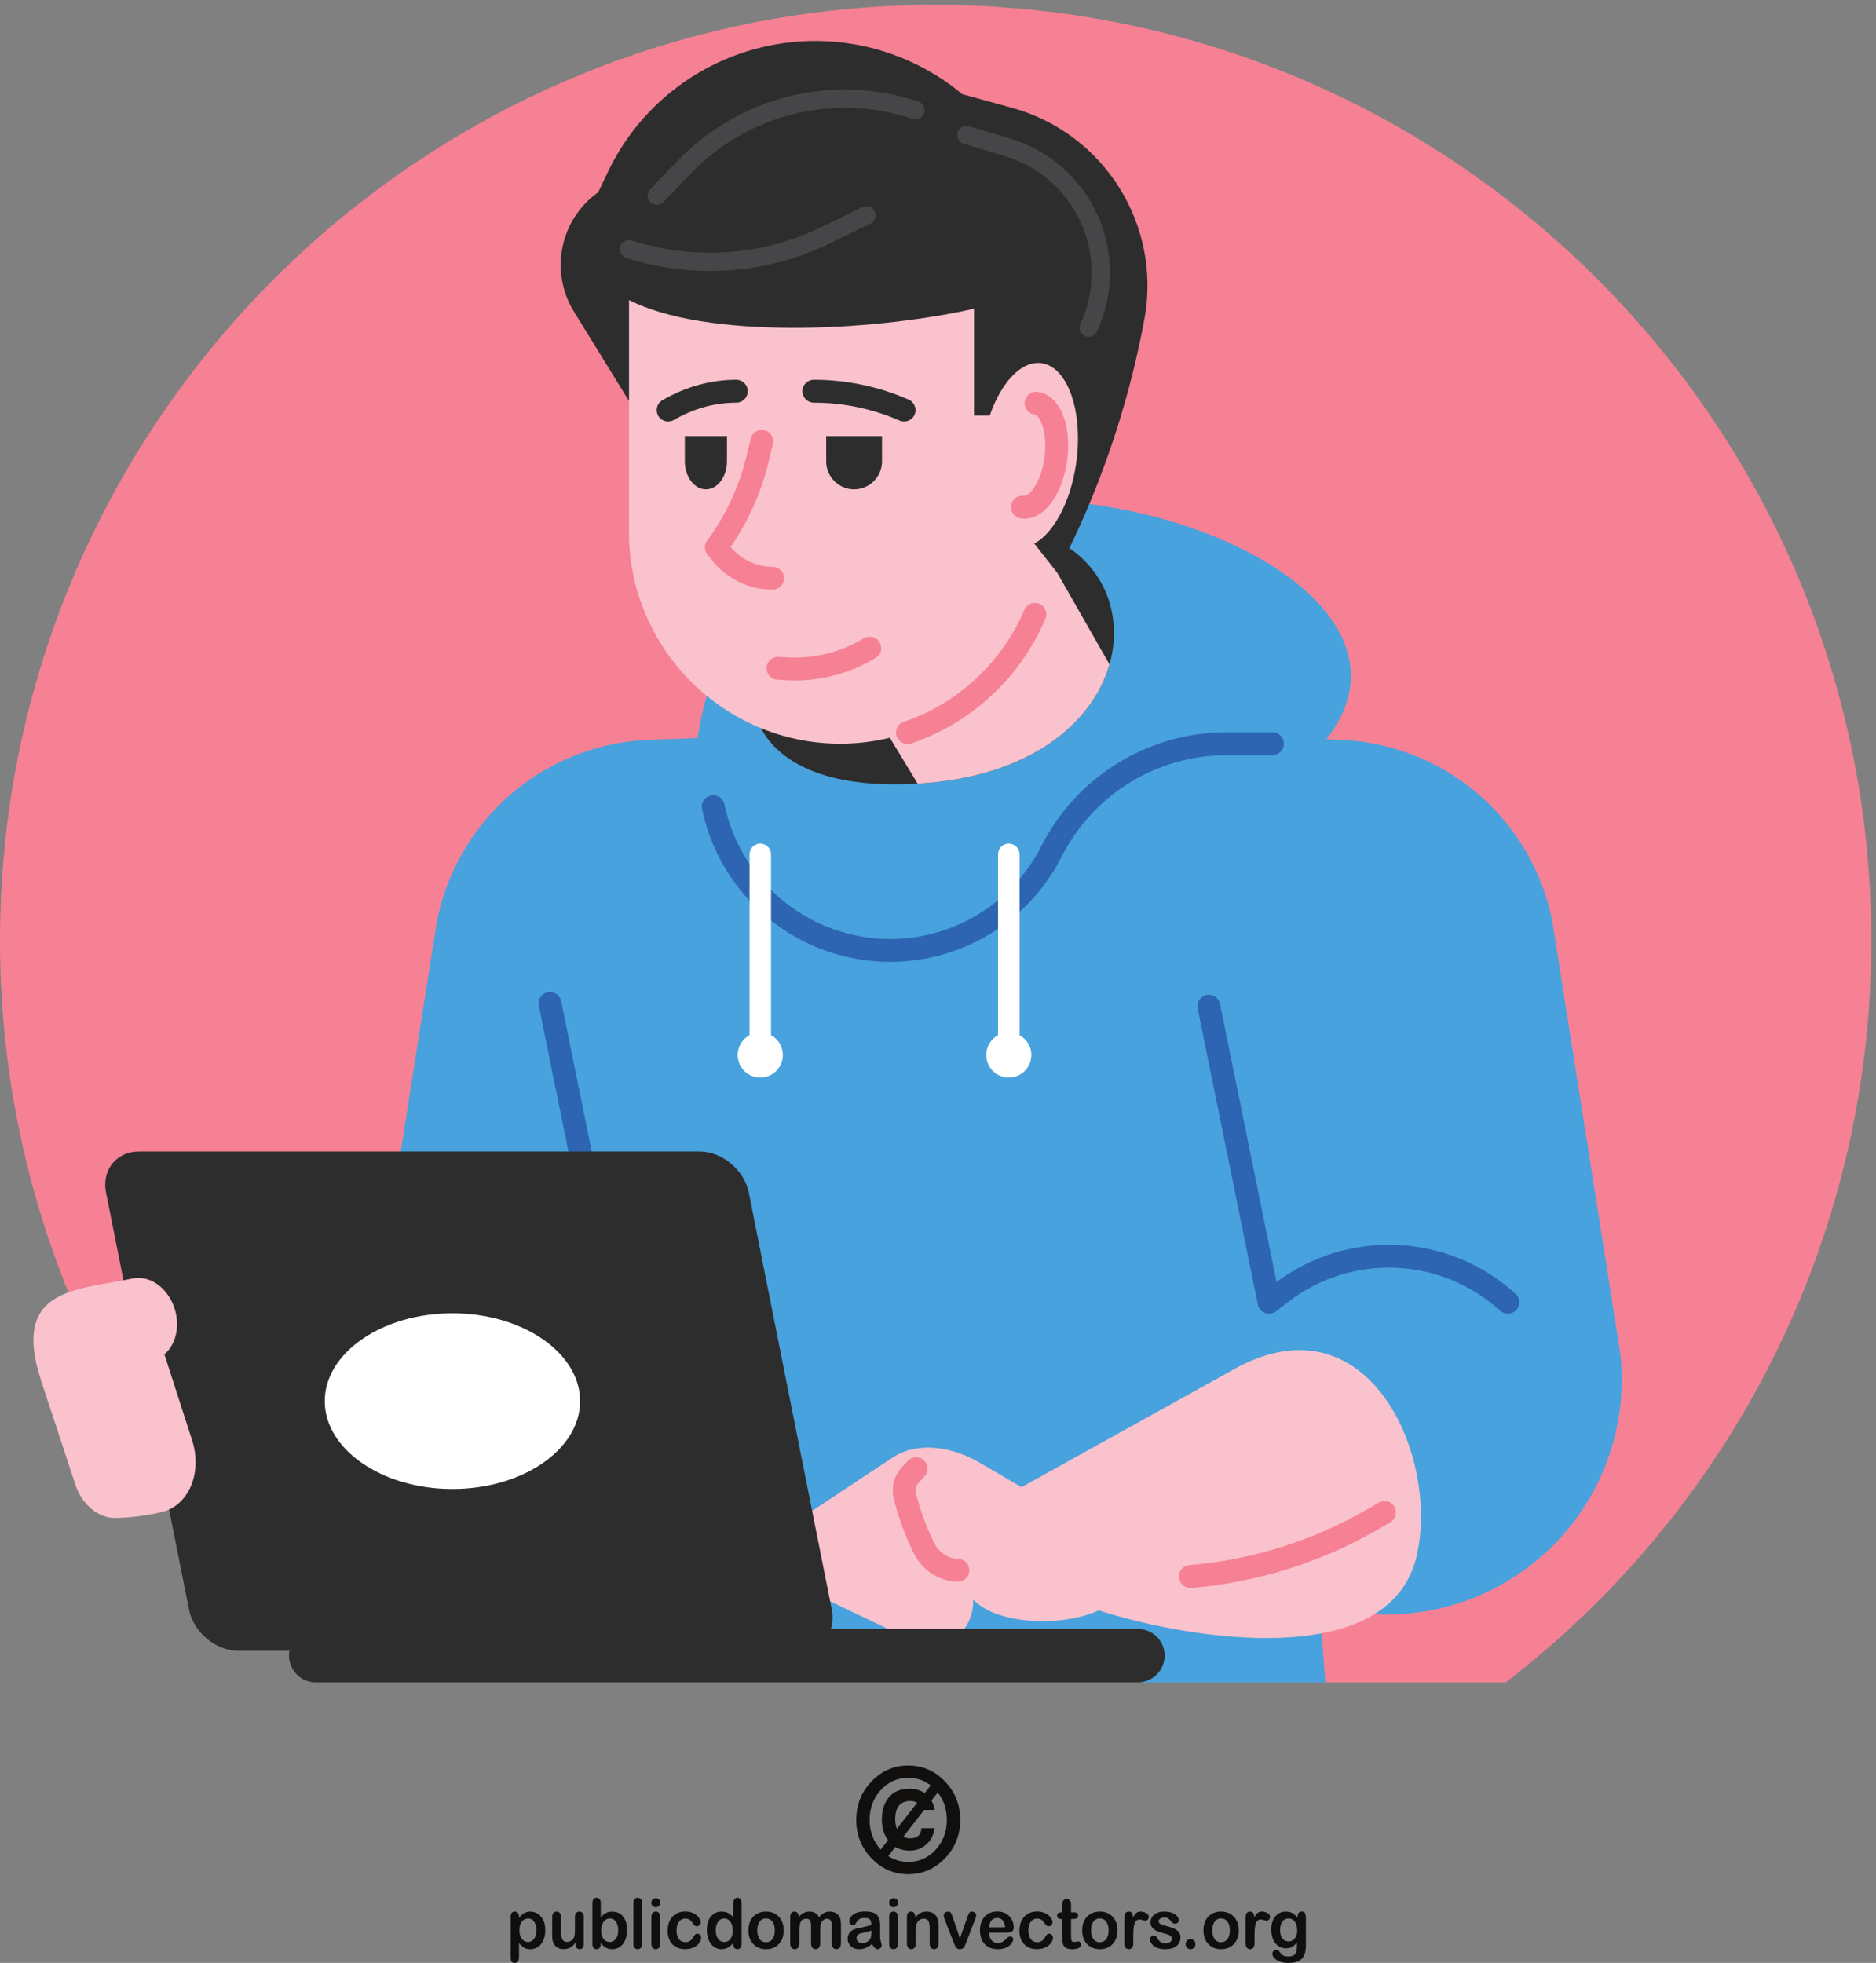 <?xml version="1.0" encoding="UTF-8" standalone="no"?>
<!-- Created with Inkscape (http://www.inkscape.org/) -->

<svg
   version="1.1"
   id="svg1"
   width="765"
   height="800.453"
   viewBox="0 0 765 800.453"
   sodipodi:docname="programmer-at-laptop.svg"
   inkscape:version="1.4 (e7c3feb100, 2024-10-09)"
   xmlns:inkscape="http://www.inkscape.org/namespaces/inkscape"
   xmlns:sodipodi="http://sodipodi.sourceforge.net/DTD/sodipodi-0.dtd"
   xmlns="http://www.w3.org/2000/svg"
   xmlns:svg="http://www.w3.org/2000/svg">
  <rect x="0" y="0" width="765" height="800.453" fill="#808080" stroke="none"/>
  <defs
     id="defs1" />
  <sodipodi:namedview
     id="namedview1"
     pagecolor="#505050"
     bordercolor="#ffffff"
     borderopacity="1"
     inkscape:showpageshadow="0"
     inkscape:pageopacity="0"
     inkscape:pagecheckerboard="1"
     inkscape:deskcolor="#d1d1d1"
     inkscape:zoom="1.0181731"
     inkscape:cx="382.05685"
     inkscape:cy="400.22665"
     inkscape:window-width="1920"
     inkscape:window-height="1002"
     inkscape:window-x="0"
     inkscape:window-y="0"
     inkscape:window-maximized="1"
     inkscape:current-layer="g1">
    <inkscape:page
       x="0"
       y="0"
       inkscape:label="1"
       id="page1"
       width="765"
       height="800.453"
       margin="0"
       bleed="0" />
  </sodipodi:namedview>
  <g
     id="g1"
     inkscape:groupmode="layer"
     inkscape:label="1">
    <g
       id="group-R5">
      <path
         id="path2"
         d="m 1644.62,100.27 c 0,7.519 -1.07,14 -3.3,19.3 -2.16,5.379 -5.2,9.532 -9.1,12.461 -3.89,2.848 -8.18,4.309 -12.92,4.309 -7.49,0 -13.83,-3.16 -18.99,-9.301 -5.15,-6.199 -7.73,-15.25 -7.73,-27.25 0,-11.32 2.58,-20.109 7.65,-26.309 5.16,-6.309 11.52,-9.469 19.07,-9.469 4.51,0 8.73,1.359 12.59,4.149 3.8,2.73 6.9,6.828 9.24,12.262 2.35,5.527 3.49,12.098 3.49,19.848 z m -53.31,41.371 v -3.422 c 5.11,6.551 10.4,11.453 15.91,14.492 5.53,3.098 11.81,4.668 18.8,4.668 8.35,0 16.06,-2.27 23.1,-6.777 7.03,-4.512 12.58,-11.071 16.7,-19.77 4.08,-8.684 6.08,-18.91 6.08,-30.781 0,-8.711 -1.13,-16.84 -3.5,-24.039 -2.35,-7.332 -5.6,-13.512 -9.7,-18.453 -4.12,-4.949 -9.03,-8.789 -14.6,-11.43 -5.64,-2.707 -11.69,-4.019 -18.08,-4.019 -7.82,0 -14.35,1.621 -19.62,4.879 -5.33,3.262 -10.33,8.012 -15.09,14.332 V 18.719 C 1591.31,6.219 1586.95,0 1578.25,0 c -5.11,0 -8.52,1.59 -10.13,4.801 -1.68,3.238 -2.5,7.949 -2.5,14.098 V 141.461 c 0,5.398 1.08,9.449 3.37,12.109 2.29,2.641 5.37,4.012 9.26,4.012 3.86,0 7,-1.371 9.42,-4.141 2.41,-2.75 3.64,-6.703 3.64,-11.8"
         style="fill:#100f0d;fill-opacity:1;fill-rule:nonzero;stroke:none"
         transform="matrix(0.133,0,0,-0.133,0,800.453)" />
      <path
         id="path3"
         d="M 1764.45,58.172 V 61.75 c -3.27,-4.289 -6.69,-7.871 -10.28,-10.77 -3.59,-2.961 -7.51,-5.109 -11.74,-6.512 -4.3,-1.41 -9.13,-2.129 -14.58,-2.129 -6.54,0 -12.44,1.43 -17.67,4.238 -5.22,2.844 -9.27,6.774 -12.08,11.754 -3.45,6.039 -5.1,14.707 -5.1,25.969 V 140.57 c 0,5.641 1.23,9.918 3.69,12.711 2.47,2.809 5.7,4.219 9.74,4.219 4.14,0 7.44,-1.41 9.98,-4.289 2.53,-2.852 3.77,-7.082 3.77,-12.641 V 95.09 c 0,-6.531 0.52,-12.078 1.56,-16.508 1.11,-4.504 3.02,-7.992 5.8,-10.562 2.7,-2.488 6.45,-3.758 11.17,-3.758 4.63,0 8.93,1.438 12.96,4.27 4.08,2.808 7.05,6.508 8.89,11.09 1.52,4.019 2.28,12.82 2.28,26.41 v 34.539 c 0,5.559 1.26,9.789 3.81,12.641 2.5,2.879 5.75,4.289 9.83,4.289 4.06,0 7.3,-1.41 9.77,-4.219 2.42,-2.793 3.63,-7.07 3.63,-12.711 V 58.332 c 0,-5.402 -1.13,-9.473 -3.49,-12.152 -2.33,-2.731 -5.37,-4.051 -9.1,-4.051 -3.71,0 -6.77,1.441 -9.21,4.172 -2.42,2.848 -3.63,6.738 -3.63,11.871"
         style="fill:#100f0d;fill-opacity:1;fill-rule:nonzero;stroke:none"
         transform="matrix(0.133,0,0,-0.133,0,800.453)" />
      <path
         id="path4"
         d="m 1843.35,99.141 c 0,-11.289 2.46,-19.93 7.38,-26.02 4.97,-6.039 11.47,-9.109 19.52,-9.109 6.85,0 12.71,3.117 17.69,9.309 4.98,6.219 7.46,15.059 7.46,26.648 0,7.57 -1.04,13.98 -3.11,19.371 -2.08,5.441 -5.02,9.621 -8.76,12.539 -3.85,2.941 -8.21,4.461 -13.28,4.461 -5.23,0 -9.77,-1.52 -13.85,-4.461 -4.08,-2.918 -7.24,-7.207 -9.58,-12.809 -2.33,-5.531 -3.47,-12.148 -3.47,-19.929 z m -1.29,84.39 v -43.39 c 5.05,5.589 10.3,9.789 15.6,12.808 5.32,2.93 11.92,4.43 19.74,4.43 9.05,0 16.96,-2.27 23.77,-6.688 6.79,-4.562 12.11,-10.992 15.84,-19.492 3.79,-8.469 5.64,-18.551 5.64,-30.187 0,-8.621 -1.03,-16.492 -3.1,-23.711 -2.11,-7.141 -5.12,-13.332 -9.12,-18.672 -4.02,-5.231 -8.86,-9.258 -14.51,-12.238 -5.71,-2.82 -11.97,-4.281 -18.81,-4.281 -4.14,0 -8.12,0.531 -11.82,1.539 -3.68,1.062 -6.85,2.422 -9.37,4.16 -2.63,1.613 -4.84,3.422 -6.68,5.18 -1.81,1.844 -4.2,4.512 -7.18,8.121 V 58.332 c 0,-5.363 -1.26,-9.391 -3.72,-12.152 -2.43,-2.731 -5.6,-4.07 -9.35,-4.07 -3.87,0 -6.92,1.34 -9.25,4.07 -2.26,2.82 -3.41,6.809 -3.41,12.152 v 123.969 c 0,5.711 1.11,10.07 3.36,13 2.21,2.961 5.29,4.429 9.3,4.429 4.17,0 7.4,-1.398 9.63,-4.23 2.29,-2.781 3.44,-6.762 3.44,-11.969"
         style="fill:#100f0d;fill-opacity:1;fill-rule:nonzero;stroke:none"
         transform="matrix(0.133,0,0,-0.133,0,800.453)" />
      <path
         id="path5"
         d="M 1941.85,59.391 V 182.469 c 0,5.722 1.21,9.98 3.6,12.91 2.47,2.883 5.72,4.351 9.84,4.351 4.12,0 7.42,-1.421 9.96,-4.308 2.49,-2.863 3.8,-7.211 3.8,-12.953 V 59.391 c 0,-5.762 -1.31,-10.101 -3.86,-13 -2.54,-2.82 -5.85,-4.281 -9.9,-4.281 -3.99,0 -7.18,1.5 -9.69,4.469 -2.5,2.992 -3.75,7.242 -3.75,12.812"
         style="fill:#100f0d;fill-opacity:1;fill-rule:nonzero;stroke:none"
         transform="matrix(0.133,0,0,-0.133,0,800.453)" />
      <path
         id="path6"
         d="M 2024.32,141.379 V 59.391 c 0,-5.73 -1.33,-10.02 -3.85,-12.93 -2.62,-2.852 -5.92,-4.351 -9.87,-4.351 -4,0 -7.25,1.5 -9.73,4.441 -2.46,3.019 -3.75,7.269 -3.75,12.84 V 140.57 c 0,5.559 1.29,9.789 3.75,12.641 2.48,2.879 5.73,4.289 9.73,4.289 3.95,0 7.25,-1.41 9.87,-4.289 2.52,-2.852 3.85,-6.77 3.85,-11.832 z m -13.45,29.34 c -3.79,0 -7,1.222 -9.75,3.711 -2.62,2.41 -4,5.859 -4,10.32 0,3.988 1.38,7.27 4.15,9.922 2.75,2.609 5.95,3.828 9.6,3.828 3.51,0 6.65,-1.141 9.37,-3.488 2.71,-2.352 4.08,-5.821 4.08,-10.262 0,-4.422 -1.34,-7.82 -4,-10.25 -2.66,-2.461 -5.77,-3.781 -9.45,-3.781"
         style="fill:#100f0d;fill-opacity:1;fill-rule:nonzero;stroke:none"
         transform="matrix(0.133,0,0,-0.133,0,800.453)" />
      <path
         id="path7"
         d="m 2149.84,77.262 c 0,-3.523 -0.99,-7.32 -3.01,-11.34 -2.05,-4.012 -5.14,-7.82 -9.3,-11.473 -4.13,-3.629 -9.36,-6.559 -15.67,-8.75 -6.31,-2.277 -13.43,-3.359 -21.31,-3.359 -16.82,0 -29.93,5.121 -39.37,15.332 -9.41,10.219 -14.14,23.887 -14.14,41.098 0,11.64 2.15,21.96 6.45,30.878 4.31,8.891 10.61,15.864 18.74,20.711 8.15,4.93 17.95,7.371 29.27,7.371 7.06,0 13.53,-1.109 19.42,-3.23 5.87,-2.16 10.85,-4.949 14.93,-8.309 4.08,-3.402 7.2,-7.043 9.37,-10.863 2.18,-3.828 3.23,-7.437 3.23,-10.769 0,-3.348 -1.24,-6.227 -3.63,-8.598 -2.45,-2.379 -5.35,-3.551 -8.81,-3.551 -2.28,0 -4.13,0.66 -5.66,1.871 -1.45,1.168 -3.15,3.078 -5.03,5.84 -3.3,5.238 -6.79,9.231 -10.4,11.91 -3.63,2.61 -8.23,3.961 -13.76,3.961 -8.09,0 -14.56,-3.332 -19.47,-9.871 -4.92,-6.59 -7.35,-15.539 -7.35,-26.91 0,-5.301 0.63,-10.27 1.91,-14.711 1.25,-4.488 3.07,-8.289 5.44,-11.461 2.41,-3.16 5.27,-5.527 8.67,-7.16 3.39,-1.66 7.12,-2.449 11.14,-2.449 5.48,0 10.13,1.289 14.02,3.93 3.89,2.66 7.33,6.68 10.31,12.031 1.67,3.27 3.45,5.738 5.39,7.57 1.94,1.801 4.31,2.66 7.09,2.66 3.31,0 6.07,-1.281 8.28,-3.91 2.15,-2.699 3.25,-5.469 3.25,-8.449"
         style="fill:#100f0d;fill-opacity:1;fill-rule:nonzero;stroke:none"
         transform="matrix(0.133,0,0,-0.133,0,800.453)" />
      <path
         id="path8"
         d="m 2194.65,99.969 c 0,-7.688 1.14,-14.199 3.42,-19.641 2.31,-5.418 5.4,-9.438 9.39,-12.168 4.01,-2.789 8.37,-4.149 13.04,-4.149 4.79,0 9.15,1.316 13.1,3.879 3.97,2.621 7.09,6.629 9.48,11.988 2.36,5.363 3.53,12.082 3.53,20.09 0,7.613 -1.17,14.07 -3.53,19.531 -2.39,5.449 -5.56,9.602 -9.56,12.531 -4.03,2.848 -8.41,4.309 -13.19,4.309 -4.96,0 -9.41,-1.52 -13.34,-4.461 -3.89,-2.918 -6.97,-7.199 -9.12,-12.707 -2.14,-5.531 -3.22,-11.863 -3.22,-19.203 z m 53.46,-41.637 v 2.777 c -3.66,-4.371 -7.26,-7.91 -10.86,-10.609 -3.49,-2.769 -7.37,-4.84 -11.52,-6.269 -4.13,-1.391 -8.67,-2.121 -13.57,-2.121 -6.5,0 -12.57,1.461 -18.09,4.281 -5.53,2.981 -10.32,7.031 -14.38,12.359 -4.04,5.34 -7.12,11.609 -9.23,18.852 -2.12,7.18 -3.14,14.98 -3.14,23.41 0,17.687 4.16,31.59 12.47,41.5 8.32,9.91 19.22,14.867 32.75,14.867 7.84,0 14.46,-1.43 19.83,-4.289 5.36,-2.77 10.63,-7.078 15.74,-12.949 v 41.91 c 0,5.84 1.09,10.238 3.34,13.211 2.21,2.988 5.35,4.468 9.49,4.468 4.11,0 7.28,-1.378 9.53,-4.078 2.21,-2.73 3.36,-6.781 3.36,-12.121 V 58.332 c 0,-5.402 -1.21,-9.473 -3.62,-12.152 -2.4,-2.731 -5.45,-4.07 -9.27,-4.07 -3.68,0 -6.79,1.402 -9.23,4.191 -2.4,2.801 -3.6,6.781 -3.6,12.031"
         style="fill:#100f0d;fill-opacity:1;fill-rule:nonzero;stroke:none"
         transform="matrix(0.133,0,0,-0.133,0,800.453)" />
      <path
         id="path9"
         d="m 2375.63,99.75 c 0,11.531 -2.48,20.57 -7.33,27.02 -4.89,6.41 -11.46,9.66 -19.68,9.66 -5.35,0 -10,-1.45 -14.06,-4.321 -4.04,-2.918 -7.16,-7.16 -9.35,-12.769 -2.18,-5.559 -3.3,-12.07 -3.3,-19.59 0,-7.43 1.12,-13.891 3.24,-19.422 2.14,-5.539 5.25,-9.789 9.29,-12.738 4,-2.941 8.77,-4.379 14.18,-4.379 8.22,0 14.79,3.211 19.68,9.68 4.85,6.461 7.33,15.449 7.33,26.859 z m 27.29,0 c 0,-8.41 -1.28,-16.211 -3.79,-23.398 -2.52,-7.082 -6.17,-13.23 -10.93,-18.383 -4.82,-5.141 -10.52,-8.969 -17.16,-11.789 -6.63,-2.731 -14.16,-4.07 -22.42,-4.07 -8.22,0 -15.64,1.34 -22.19,4.152 -6.59,2.77 -12.31,6.727 -17.13,11.91 -4.79,5.168 -8.43,11.23 -10.95,18.258 -2.49,7.082 -3.72,14.809 -3.72,23.371 0,8.59 1.27,16.449 3.77,23.558 2.52,7.18 6.12,13.231 10.85,18.332 4.72,5.047 10.42,8.95 17.18,11.68 6.72,2.75 14.08,4.129 22.19,4.129 8.25,0 15.72,-1.379 22.42,-4.168 6.69,-2.762 12.44,-6.762 17.21,-11.871 4.82,-5.121 8.44,-11.262 10.88,-18.332 2.55,-7.047 3.79,-14.859 3.79,-23.379"
         style="fill:#100f0d;fill-opacity:1;fill-rule:nonzero;stroke:none"
         transform="matrix(0.133,0,0,-0.133,0,800.453)" />
      <path
         id="path10"
         d="m 2517.77,123.199 c -2.04,-4.801 -3,-13.269 -3,-25.457 V 60.02 c 0,-5.941 -1.27,-10.449 -3.9,-13.441 -2.57,-2.969 -6.04,-4.469 -10.28,-4.469 -4.08,0 -7.41,1.5 -9.95,4.469 -2.56,2.992 -3.81,7.5 -3.81,13.441 v 45.27 c 0,7.121 -0.27,12.652 -0.74,16.66 -0.47,3.903 -1.72,7.16 -3.79,9.699 -2.01,2.551 -5.29,3.813 -9.72,3.813 -8.89,0 -14.74,-3.191 -17.59,-9.609 -2.85,-6.352 -4.19,-15.512 -4.19,-27.454 V 60.02 c 0,-5.93 -1.31,-10.391 -3.84,-13.34 -2.58,-3.07 -5.95,-4.57 -10.08,-4.57 -4.16,0 -7.56,1.5 -10.17,4.57 -2.64,2.949 -3.89,7.41 -3.89,13.332 v 81.207 c 0,5.351 1.13,9.422 3.46,12.179 2.39,2.75 5.49,4.184 9.37,4.184 3.72,0 6.83,-1.293 9.3,-3.902 2.48,-2.578 3.73,-6.16 3.73,-10.75 v -2.688 c 4.7,5.887 9.76,10.238 15.12,12.969 5.37,2.781 11.41,4.168 17.94,4.168 6.82,0 12.67,-1.43 17.59,-4.289 4.94,-2.809 8.97,-7.121 12.13,-12.848 4.6,5.77 9.51,10.117 14.78,12.93 5.25,2.82 11.05,4.207 17.4,4.207 7.49,0 13.88,-1.5 19.22,-4.59 5.4,-3.047 9.41,-7.41 12.08,-13.09 2.34,-5.14 3.47,-13.199 3.47,-24.25 V 60.02 c 0,-5.941 -1.29,-10.449 -3.83,-13.441 -2.65,-2.969 -6.04,-4.469 -10.29,-4.469 -4.13,0 -7.49,1.5 -10.1,4.57 -2.66,2.949 -3.97,7.41 -3.97,13.34 v 47.77 c 0,6.102 -0.24,10.973 -0.73,14.652 -0.51,3.707 -1.85,6.75 -4.07,9.258 -2.17,2.5 -5.51,3.762 -9.92,3.762 -3.59,0 -7.01,-1.121 -10.18,-3.289 -3.27,-2.25 -5.72,-5.223 -7.55,-8.973 v 0"
         style="fill:#100f0d;fill-opacity:1;fill-rule:nonzero;stroke:none"
         transform="matrix(0.133,0,0,-0.133,0,800.453)" />
      <path
         id="path11"
         d="m 2671.79,99.211 c -4.01,-1.562 -9.8,-3.121 -17.41,-4.851 -7.61,-1.699 -12.87,-2.938 -15.8,-3.75 -2.93,-0.82 -5.72,-2.371 -8.34,-4.66 -2.68,-2.391 -4.02,-5.621 -4.02,-9.777 0,-4.332 1.58,-7.961 4.67,-10.98 3.14,-3.062 7.24,-4.531 12.28,-4.531 5.37,0 10.37,1.25 14.9,3.711 4.55,2.438 7.92,5.648 10,9.5 2.47,4.32 3.72,11.371 3.72,21.301 z m 1.77,-41.109 c -6.59,-5.352 -12.94,-9.332 -19.08,-11.973 -6.13,-2.707 -13.05,-4.019 -20.65,-4.019 -7.02,0 -13.09,1.461 -18.41,4.281 -5.32,2.898 -9.35,6.809 -12.22,11.781 -2.82,4.91 -4.28,10.188 -4.28,15.976 0,7.774 2.41,14.363 7.12,19.852 4.67,5.449 11.14,9.129 19.37,11.012 1.73,0.418 6.04,1.32 12.84,2.777 6.91,1.492 12.71,2.793 17.67,4 4.83,1.191 10.16,2.672 15.87,4.391 -0.35,7.519 -1.79,13.011 -4.32,16.59 -2.6,3.46 -7.93,5.171 -15.92,5.171 -6.94,0 -12.11,-0.98 -15.64,-2.992 -3.46,-1.98 -6.48,-5.027 -8.93,-9.097 -2.52,-3.993 -4.24,-6.661 -5.28,-7.922 -1.06,-1.321 -3.27,-1.891 -6.6,-1.891 -3.1,0 -5.72,1 -7.92,3.02 -2.26,2.07 -3.36,4.64 -3.36,7.89 0,4.973 1.69,9.86 5.06,14.512 3.4,4.73 8.69,8.598 15.85,11.711 7.16,3.039 16.12,4.558 26.82,4.558 11.93,0 21.34,-1.519 28.23,-4.449 6.82,-2.922 11.6,-7.551 14.45,-13.972 2.84,-6.34 4.24,-14.84 4.24,-25.36 0,-6.64 0,-12.34 -0.04,-16.949 -0.06,-4.68 -0.09,-9.828 -0.15,-15.508 0,-5.32 0.84,-10.902 2.55,-16.66 1.66,-5.793 2.5,-9.543 2.5,-11.172 0,-2.922 -1.33,-5.578 -3.94,-7.961 -2.56,-2.391 -5.57,-3.59 -8.87,-3.59 -2.83,0 -5.53,1.34 -8.3,4.07 -2.71,2.762 -5.6,6.75 -8.66,11.922"
         style="fill:#100f0d;fill-opacity:1;fill-rule:nonzero;stroke:none"
         transform="matrix(0.133,0,0,-0.133,0,800.453)" />
      <path
         id="path12"
         d="M 2753.29,141.379 V 59.391 c 0,-5.73 -1.3,-10.02 -3.85,-12.93 -2.59,-2.852 -5.86,-4.351 -9.86,-4.351 -3.97,0 -7.25,1.5 -9.71,4.441 -2.52,3.019 -3.77,7.269 -3.77,12.84 V 140.57 c 0,5.559 1.25,9.789 3.77,12.641 2.46,2.879 5.74,4.289 9.71,4.289 4,0 7.27,-1.41 9.86,-4.289 2.55,-2.852 3.85,-6.77 3.85,-11.832 z m -13.44,29.34 c -3.75,0 -6.97,1.222 -9.66,3.711 -2.69,2.41 -4.09,5.859 -4.09,10.32 0,3.988 1.41,7.27 4.17,9.922 2.73,2.609 5.97,3.828 9.58,3.828 3.53,0 6.69,-1.141 9.42,-3.488 2.68,-2.352 4.02,-5.821 4.02,-10.262 0,-4.422 -1.3,-7.82 -3.97,-10.25 -2.66,-2.461 -5.81,-3.781 -9.47,-3.781"
         style="fill:#100f0d;fill-opacity:1;fill-rule:nonzero;stroke:none"
         transform="matrix(0.133,0,0,-0.133,0,800.453)" />
      <path
         id="path13"
         d="m 2806.14,141.789 v -3.391 c 4.76,6.563 9.98,11.403 15.62,14.473 5.69,3.078 12.22,4.629 19.63,4.629 7.13,0 13.57,-1.621 19.25,-4.91 5.59,-3.238 9.84,-7.82 12.59,-13.758 1.82,-3.504 2.94,-7.281 3.52,-11.281 0.49,-3.969 0.8,-9.11 0.8,-15.371 V 59.391 c 0,-5.73 -1.29,-10.02 -3.76,-12.93 -2.5,-2.852 -5.74,-4.351 -9.71,-4.351 -4.04,0 -7.35,1.5 -9.77,4.469 -2.56,2.992 -3.86,7.242 -3.86,12.812 v 47.257 c 0,9.411 -1.21,16.551 -3.69,21.493 -2.54,4.949 -7.52,7.468 -14.96,7.468 -4.84,0 -9.25,-1.539 -13.22,-4.558 -3.98,-2.981 -6.91,-7.141 -8.76,-12.422 -1.33,-4.227 -2.03,-12.09 -2.03,-23.75 V 59.391 c 0,-5.762 -1.25,-10.101 -3.82,-13 -2.57,-2.82 -5.87,-4.281 -9.9,-4.281 -3.89,0 -7.14,1.5 -9.65,4.441 -2.57,3.019 -3.8,7.269 -3.8,12.84 v 81.988 c 0,5.43 1.11,9.422 3.4,12.101 2.21,2.668 5.37,4.02 9.27,4.02 2.35,0 4.54,-0.629 6.43,-1.77 1.99,-1.16 3.48,-2.98 4.65,-5.25 1.12,-2.41 1.77,-5.289 1.77,-8.691"
         style="fill:#100f0d;fill-opacity:1;fill-rule:nonzero;stroke:none"
         transform="matrix(0.133,0,0,-0.133,0,800.453)" />
      <path
         id="path14"
         d="m 2921.19,139.84 21.96,-64.449 23.73,67.257 c 1.88,5.422 3.7,9.204 5.51,11.461 1.83,2.25 4.5,3.391 8.14,3.391 3.45,0 6.38,-1.211 8.86,-3.68 2.38,-2.398 3.6,-5.172 3.6,-8.441 0,-1.219 -0.24,-2.649 -0.67,-4.27 -0.39,-1.699 -0.88,-3.269 -1.48,-4.757 -0.57,-1.403 -1.15,-3.09 -1.94,-4.942 l -26.09,-67.57 c -0.73,-1.93 -1.7,-4.418 -2.83,-7.41 -1.18,-2.969 -2.5,-5.461 -3.89,-7.66 -1.46,-2.09 -3.2,-3.688 -5.27,-4.879 -2.13,-1.18 -4.68,-1.781 -7.67,-1.781 -3.84,0 -6.9,0.91 -9.22,2.723 -2.29,1.848 -3.99,3.828 -5.07,6.066 -1.08,2.141 -2.96,6.481 -5.52,12.941 l -25.93,66.84 c -0.59,1.629 -1.24,3.312 -1.88,4.98 -0.6,1.66 -1.09,3.32 -1.56,5.078 -0.42,1.774 -0.66,3.262 -0.66,4.453 0,1.981 0.57,3.887 1.72,5.801 1.13,1.918 2.69,3.488 4.68,4.68 2.02,1.199 4.13,1.828 6.5,1.828 4.47,0 7.59,-1.352 9.3,-4.102 1.7,-2.679 3.6,-7.207 5.68,-13.558"
         style="fill:#100f0d;fill-opacity:1;fill-rule:nonzero;stroke:none"
         transform="matrix(0.133,0,0,-0.133,0,800.453)" />
      <path
         id="path15"
         d="m 3032.42,109.02 h 49.29 c -0.63,9.66 -3.12,16.921 -7.5,21.71 -4.37,4.801 -10.1,7.211 -17.22,7.211 -6.73,0 -12.31,-2.441 -16.64,-7.3 -4.34,-4.871 -6.95,-12.09 -7.93,-21.621 z m 53.21,-16.161 h -53.21 c 0.01,-6.461 1.31,-12.141 3.69,-17.098 2.46,-4.871 5.67,-8.59 9.7,-11.113 4,-2.519 8.46,-3.719 13.31,-3.719 3.24,0 6.25,0.391 8.9,1.16 2.67,0.84 5.31,2.082 7.86,3.75 2.48,1.711 4.78,3.481 6.93,5.5 2.1,1.93 4.93,4.52 8.27,7.871 1.41,1.309 3.42,1.899 5.97,1.899 2.84,0 5.07,-0.781 6.81,-2.418 1.73,-1.59 2.54,-3.812 2.54,-6.731 0,-2.559 -0.94,-5.562 -2.88,-9.031 -1.91,-3.379 -4.76,-6.699 -8.72,-9.891 -3.89,-3.129 -8.76,-5.688 -14.64,-7.828 -5.85,-2.07 -12.58,-3.102 -20.29,-3.102 -17.43,0 -31.03,5.242 -40.69,15.582 -9.69,10.449 -14.51,24.508 -14.51,42.277 0,8.5 1.23,16.211 3.56,23.371 2.4,7.199 5.86,13.332 10.46,18.449 4.59,5.16 10.2,9.121 16.93,11.82 6.73,2.75 14.14,4.121 22.34,4.121 10.55,0 19.7,-2.339 27.29,-7.039 7.63,-4.679 13.31,-10.691 17.09,-18.089 3.79,-7.461 5.69,-14.981 5.69,-22.731 0,-7.082 -1.91,-11.711 -5.86,-13.812 -3.96,-2.148 -9.44,-3.199 -16.54,-3.199"
         style="fill:#100f0d;fill-opacity:1;fill-rule:nonzero;stroke:none"
         transform="matrix(0.133,0,0,-0.133,0,800.453)" />
      <path
         id="path16"
         d="m 3228.51,77.262 c 0,-3.523 -1.01,-7.32 -3.08,-11.34 -2.03,-4.012 -5.06,-7.82 -9.25,-11.473 -4.13,-3.629 -9.4,-6.559 -15.73,-8.75 -6.27,-2.277 -13.42,-3.359 -21.25,-3.359 -16.87,0 -29.97,5.121 -39.39,15.332 -9.4,10.219 -14.15,23.887 -14.15,41.098 0,11.64 2.14,21.96 6.5,30.878 4.32,8.891 10.51,15.864 18.71,20.711 8.13,4.93 17.93,7.371 29.31,7.371 7.03,0 13.46,-1.109 19.39,-3.23 5.86,-2.16 10.8,-4.949 14.94,-8.309 4.08,-3.402 7.17,-7.043 9.36,-10.863 2.14,-3.828 3.21,-7.437 3.21,-10.769 0,-3.348 -1.18,-6.227 -3.68,-8.598 -2.39,-2.379 -5.32,-3.551 -8.78,-3.551 -2.26,0 -4.13,0.66 -5.6,1.871 -1.52,1.168 -3.18,3.078 -5.06,5.84 -3.33,5.238 -6.77,9.231 -10.4,11.91 -3.62,2.61 -8.22,3.961 -13.81,3.961 -7.99,0 -14.49,-3.332 -19.4,-9.871 -4.96,-6.59 -7.4,-15.539 -7.4,-26.91 0,-5.301 0.67,-10.27 1.88,-14.711 1.27,-4.488 3.12,-8.289 5.52,-11.461 2.38,-3.16 5.29,-5.527 8.67,-7.16 3.33,-1.66 7.07,-2.449 11.16,-2.449 5.43,0 10.11,1.289 14,3.93 3.87,2.66 7.33,6.68 10.32,12.031 1.67,3.27 3.43,5.738 5.38,7.57 1.91,1.801 4.23,2.66 7.07,2.66 3.27,0 6.08,-1.281 8.19,-3.91 2.24,-2.699 3.37,-5.469 3.37,-8.449"
         style="fill:#100f0d;fill-opacity:1;fill-rule:nonzero;stroke:none"
         transform="matrix(0.133,0,0,-0.133,0,800.453)" />
      <path
         id="path17"
         d="m 3253.76,155.109 h 2.99 v 17.063 c 0,4.539 0.13,8.156 0.37,10.75 0.22,2.609 0.82,4.789 1.94,6.699 1.03,1.91 2.56,3.5 4.59,4.738 1.98,1.18 4.19,1.762 6.65,1.762 3.44,0 6.58,-1.332 9.35,-4.019 1.81,-1.821 3.03,-3.993 3.52,-6.571 0.51,-2.609 0.74,-6.351 0.74,-11.101 v -19.321 h 10 c 3.84,0 6.79,-0.968 8.81,-2.867 2.07,-1.922 3.05,-4.332 3.05,-7.32 0,-3.813 -1.43,-6.524 -4.36,-8.012 -2.87,-1.5 -7.02,-2.269 -12.39,-2.269 h -5.11 V 82.371 c 0,-4.461 0.16,-7.883 0.45,-10.301 0.35,-2.398 1.19,-4.34 2.45,-5.789 1.26,-1.5 3.37,-2.27 6.32,-2.27 1.58,0 3.73,0.27 6.48,0.887 2.66,0.582 4.79,0.883 6.35,0.883 2.17,0 4.22,-0.949 5.94,-2.699 1.72,-1.902 2.63,-4.121 2.63,-6.851 0,-4.551 -2.34,-8.051 -7.16,-10.492 -4.83,-2.43 -11.69,-3.629 -20.61,-3.629 -8.51,0 -14.97,1.5 -19.36,4.469 -4.35,2.992 -7.27,7.082 -8.58,12.422 -1.4,5.262 -2.07,12.289 -2.07,21.09 v 54.551 h -3.62 c -3.84,0 -6.84,0.968 -8.92,2.918 -2.07,1.929 -3.08,4.371 -3.08,7.363 0,2.988 1.06,5.398 3.2,7.32 2.18,1.899 5.3,2.867 9.43,2.867"
         style="fill:#100f0d;fill-opacity:1;fill-rule:nonzero;stroke:none"
         transform="matrix(0.133,0,0,-0.133,0,800.453)" />
      <path
         id="path18"
         d="m 3398.96,99.75 c 0,11.531 -2.47,20.57 -7.32,27.02 -4.93,6.41 -11.43,9.66 -19.69,9.66 -5.33,0 -10,-1.45 -14.02,-4.321 -4.08,-2.918 -7.2,-7.16 -9.38,-12.769 -2.18,-5.559 -3.31,-12.07 -3.31,-19.59 0,-7.43 1.13,-13.891 3.28,-19.422 2.14,-5.539 5.21,-9.789 9.22,-12.738 4.01,-2.941 8.75,-4.379 14.21,-4.379 8.26,0 14.76,3.211 19.69,9.68 4.85,6.461 7.32,15.449 7.32,26.859 z m 27.3,0 c 0,-8.41 -1.25,-16.211 -3.82,-23.398 -2.5,-7.082 -6.17,-13.23 -10.93,-18.383 C 3406.72,52.828 3401,49 3394.38,46.18 c -6.67,-2.731 -14.09,-4.07 -22.43,-4.07 -8.27,0 -15.68,1.34 -22.22,4.152 -6.57,2.77 -12.29,6.727 -17.09,11.91 -4.8,5.168 -8.46,11.23 -10.91,18.258 -2.48,7.082 -3.7,14.809 -3.7,23.371 0,8.59 1.22,16.449 3.7,23.558 2.58,7.18 6.15,13.231 10.86,18.332 4.75,5.047 10.45,8.95 17.14,11.68 6.77,2.75 14.16,4.129 22.22,4.129 8.26,0 15.7,-1.379 22.43,-4.168 6.7,-2.762 12.43,-6.762 17.22,-11.871 4.73,-5.121 8.44,-11.262 10.92,-18.332 2.49,-7.047 3.74,-14.859 3.74,-23.379"
         style="fill:#100f0d;fill-opacity:1;fill-rule:nonzero;stroke:none"
         transform="matrix(0.133,0,0,-0.133,0,800.453)" />
      <path
         id="path19"
         d="M 3474.71,83.012 V 59.391 c 0,-5.762 -1.31,-10.101 -3.91,-13 -2.6,-2.82 -5.87,-4.281 -9.89,-4.281 -3.87,0 -7.12,1.5 -9.63,4.351 -2.52,2.91 -3.76,7.199 -3.76,12.93 v 78.988 c 0,12.762 4.39,19.121 13.23,19.121 4.47,0 7.75,-1.508 9.78,-4.461 1.95,-2.98 3.01,-7.387 3.27,-13.199 3.23,5.812 6.61,10.219 10.04,13.199 3.42,2.953 7.96,4.461 13.64,4.461 5.76,0 11.28,-1.508 16.68,-4.461 5.35,-2.98 8.08,-6.949 8.08,-11.859 0,-3.45 -1.19,-6.36 -3.47,-8.578 -2.27,-2.243 -4.75,-3.411 -7.44,-3.411 -0.98,0 -3.4,0.668 -7.21,1.969 -3.85,1.262 -7.22,1.93 -10.16,1.93 -3.93,0 -7.18,-1.059 -9.68,-3.289 -2.54,-2.219 -4.51,-5.41 -5.9,-9.699 -1.4,-4.352 -2.4,-9.43 -2.9,-15.391 -0.51,-5.891 -0.77,-13.102 -0.77,-21.699"
         style="fill:#100f0d;fill-opacity:1;fill-rule:nonzero;stroke:none"
         transform="matrix(0.133,0,0,-0.133,0,800.453)" />
      <path
         id="path20"
         d="m 3619.56,79.191 c 0,-7.852 -1.83,-14.543 -5.52,-20.133 -3.67,-5.598 -9.05,-9.77 -16.2,-12.68 -7.17,-2.809 -15.82,-4.269 -26.1,-4.269 -9.68,0 -18.1,1.539 -25.09,4.699 -6.97,3.102 -12.13,6.981 -15.42,11.652 -3.36,4.66 -5.07,9.348 -5.07,14.051 0,3.117 1.1,5.789 3.27,8.008 2.11,2.27 4.82,3.32 8.03,3.32 2.87,0 5.1,-0.738 6.61,-2.148 1.53,-1.543 2.95,-3.539 4.39,-6.18 2.78,-5.07 6.1,-8.851 10.05,-11.34 3.81,-2.531 9.12,-3.773 15.88,-3.773 5.42,0 9.9,1.293 13.39,3.82 3.47,2.531 5.27,5.41 5.27,8.672 0,5.02 -1.84,8.668 -5.43,10.941 -3.67,2.328 -9.6,4.508 -17.9,6.566 -9.36,2.43 -17.01,4.981 -22.89,7.633 -5.87,2.68 -10.63,6.231 -14.12,10.598 -3.52,4.293 -5.31,9.703 -5.31,16.082 0,5.719 1.64,11.078 4.9,16.121 3.24,5.066 8.11,9.09 14.43,12.117 6.33,3.043 13.97,4.551 22.99,4.551 7,0 13.33,-0.781 18.97,-2.301 5.6,-1.519 10.34,-3.59 14.03,-6.121 3.75,-2.566 6.65,-5.418 8.59,-8.508 1.99,-3.16 2.96,-6.199 2.96,-9.16 0,-3.269 -1.03,-5.879 -3.17,-8.051 -2.1,-2 -5.09,-3.058 -8.88,-3.058 -2.83,0 -5.19,0.828 -7.19,2.519 -1.91,1.641 -4.19,4.129 -6.7,7.41 -2.06,2.782 -4.46,5.02 -7.29,6.68 -2.79,1.629 -6.57,2.5 -11.32,2.5 -4.93,0 -9.06,-1.09 -12.25,-3.289 -3.28,-2.172 -4.92,-4.922 -4.92,-8.172 0,-3 1.21,-5.429 3.56,-7.328 2.43,-1.922 5.63,-3.492 9.7,-4.75 4.08,-1.25 9.64,-2.801 16.75,-4.59 8.46,-2.14 15.32,-4.679 20.68,-7.679 5.34,-2.95 9.39,-6.493 12.14,-10.543 2.8,-4.09 4.18,-8.707 4.18,-13.867"
         style="fill:#100f0d;fill-opacity:1;fill-rule:nonzero;stroke:none"
         transform="matrix(0.133,0,0,-0.133,0,800.453)" />
      <path
         id="path21"
         d="m 3650.44,42.109 c -4.12,0 -7.69,1.34 -10.64,4.152 -3.03,2.77 -4.51,6.668 -4.51,11.609 0,4.219 1.4,7.859 4.23,10.93 2.86,3.039 6.41,4.519 10.6,4.519 4.16,0 7.74,-1.48 10.63,-4.512 3,-2.969 4.48,-6.68 4.48,-10.938 0,-4.902 -1.48,-8.77 -4.48,-11.57 -2.89,-2.789 -6.34,-4.191 -10.31,-4.191"
         style="fill:#100f0d;fill-opacity:1;fill-rule:nonzero;stroke:none"
         transform="matrix(0.133,0,0,-0.133,0,800.453)" />
      <path
         id="path22"
         d="m 3770.69,99.75 c 0,11.531 -2.45,20.57 -7.33,27.02 -4.88,6.41 -11.42,9.66 -19.65,9.66 -5.32,0 -9.95,-1.45 -14.02,-4.321 -4.06,-2.918 -7.18,-7.16 -9.36,-12.769 -2.17,-5.559 -3.28,-12.07 -3.28,-19.59 0,-7.43 1.05,-13.891 3.19,-19.422 2.23,-5.539 5.28,-9.789 9.31,-12.738 4,-2.941 8.72,-4.379 14.16,-4.379 8.23,0 14.77,3.211 19.65,9.68 4.88,6.461 7.33,15.449 7.33,26.859 z m 27.33,0 c 0,-8.41 -1.25,-16.211 -3.81,-23.398 -2.54,-7.082 -6.15,-13.23 -10.95,-18.383 -4.82,-5.141 -10.47,-8.969 -17.13,-11.789 -6.62,-2.731 -14.09,-4.07 -22.42,-4.07 -8.22,0 -15.62,1.34 -22.2,4.152 -6.58,2.77 -12.24,6.727 -17.05,11.91 -4.89,5.168 -8.51,11.23 -11.03,18.258 -2.44,7.082 -3.69,14.809 -3.69,23.371 0,8.59 1.25,16.449 3.79,23.558 2.56,7.18 6.13,13.231 10.82,18.332 4.71,5.047 10.44,8.95 17.16,11.68 6.7,2.75 14.06,4.129 22.2,4.129 8.23,0 15.7,-1.379 22.42,-4.168 6.74,-2.762 12.46,-6.762 17.26,-11.871 4.74,-5.121 8.38,-11.262 10.9,-18.332 2.48,-7.047 3.73,-14.859 3.73,-23.379"
         style="fill:#100f0d;fill-opacity:1;fill-rule:nonzero;stroke:none"
         transform="matrix(0.133,0,0,-0.133,0,800.453)" />
      <path
         id="path23"
         d="M 3846.46,83.012 V 59.391 c 0,-5.762 -1.3,-10.101 -3.89,-13 -2.55,-2.82 -5.88,-4.281 -9.84,-4.281 -3.96,0 -7.14,1.5 -9.68,4.351 -2.56,2.91 -3.8,7.199 -3.8,12.93 v 78.988 c 0,12.762 4.47,19.121 13.26,19.121 4.52,0 7.75,-1.508 9.74,-4.461 1.96,-2.98 3.12,-7.387 3.36,-13.199 3.19,5.812 6.52,10.219 9.94,13.199 3.43,2.953 8,4.461 13.67,4.461 5.81,0 11.35,-1.508 16.67,-4.461 5.38,-2.98 8.09,-6.949 8.09,-11.859 0,-3.45 -1.15,-6.36 -3.42,-8.578 -2.32,-2.243 -4.75,-3.411 -7.47,-3.411 -0.96,0 -3.35,0.668 -7.17,1.969 -3.84,1.262 -7.21,1.93 -10.16,1.93 -3.95,0 -7.19,-1.059 -9.78,-3.289 -2.48,-2.219 -4.45,-5.41 -5.86,-9.699 -1.36,-4.352 -2.34,-9.43 -2.85,-15.391 -0.53,-5.891 -0.81,-13.102 -0.81,-21.699"
         style="fill:#100f0d;fill-opacity:1;fill-rule:nonzero;stroke:none"
         transform="matrix(0.133,0,0,-0.133,0,800.453)" />
      <path
         id="path24"
         d="m 3924.97,100.719 c 0,-11.481 2.42,-20.188 7.26,-26.11 4.77,-5.848 11.04,-8.828 18.63,-8.828 4.49,0 8.82,1.308 12.81,3.84 4.03,2.527 7.3,6.34 9.83,11.438 2.55,5.102 3.78,11.262 3.78,18.531 0,11.57 -2.47,20.57 -7.34,26.988 -4.86,6.512 -11.3,9.762 -19.26,9.762 -7.74,0 -13.98,-3.16 -18.65,-9.301 -4.71,-6.187 -7.06,-14.937 -7.06,-26.32 z m 78.84,36 V 54.25 c 0,-9.461 -1.04,-17.559 -2.92,-24.32 -1.93,-6.82 -5.01,-12.441 -9.26,-16.859 -4.25,-4.43 -9.84,-7.719 -16.67,-9.859 C 3968.08,1.102 3959.51,0 3949.3,0 c -9.39,0 -17.78,1.332 -25.1,4.059 -7.39,2.812 -13.09,6.301 -17.05,10.672 -3.99,4.289 -6,8.75 -6,13.351 0,3.469 1.11,6.277 3.43,8.457 2.23,2.23 4.96,3.32 8.13,3.32 4.01,0 7.45,-1.859 10.49,-5.508 1.47,-1.941 2.99,-3.801 4.51,-5.691 1.56,-1.91 3.3,-3.578 5.17,-4.899 1.91,-1.383 4.21,-2.383 6.87,-3.051 2.59,-0.652 5.7,-0.98 9.17,-0.98 6.98,0 12.51,1.039 16.36,3.059 3.89,2.051 6.62,4.91 8.21,8.57 1.48,3.68 2.49,7.601 2.64,11.793 0.33,4.27 0.51,10.938 0.7,20.277 -4.18,-6.09 -9.1,-10.738 -14.52,-13.93 -5.47,-3.199 -12.03,-4.75 -19.54,-4.75 -9.18,0 -17.13,2.379 -23.88,7.262 -6.85,4.848 -12.08,11.617 -15.73,20.379 -3.6,8.719 -5.47,18.789 -5.47,30.238 0,8.57 1.09,16.281 3.35,23.141 2.18,6.832 5.34,12.628 9.53,17.351 4.07,4.707 8.84,8.277 14.22,10.68 5.41,2.347 11.25,3.578 17.75,3.578 7.67,0 14.34,-1.57 19.97,-4.668 5.72,-3.039 10.91,-7.941 15.77,-14.492 v 3.801 c 0,4.96 1.2,8.742 3.5,11.531 2.29,2.66 5.31,4.031 8.94,4.031 5.27,0 8.75,-1.773 10.5,-5.34 1.7,-3.594 2.59,-8.781 2.59,-15.523"
         style="fill:#100f0d;fill-opacity:1;fill-rule:nonzero;stroke:none"
         transform="matrix(0.133,0,0,-0.133,0,800.453)" />
      <path
         id="path25"
         d="m 2825.1,413.102 h 40.34 c -2.85,-21.75 -11.76,-38.723 -26.58,-50.942 -13.72,-11.969 -30.33,-17.871 -49.73,-17.871 -26.35,0 -47.37,9.262 -63.07,27.723 -14.88,17.57 -22.3,40.258 -22.3,67.957 0,28.402 7.37,51.101 22.08,68.281 14.71,17.121 35.51,25.73 62.39,25.73 19.99,0 36.91,-5.41 50.63,-16.152 14.54,-11.598 23.43,-27.898 26.58,-48.769 h -40.34 c -3.49,18.222 -14.6,27.273 -33.52,27.273 -31.17,0 -46.79,-18.473 -46.79,-55.422 0,-17.32 4.02,-31.449 12.04,-42.461 8.01,-11.07 19.32,-16.59 33.9,-16.59 21.74,0 33.2,10.43 34.37,31.243 z m -158.79,25.449 c 0,-36.11 11.45,-66.66 34.31,-91.571 22.89,-24.89 50.9,-37.351 84.15,-37.351 33.1,0 61.13,12.461 83.98,37.351 22.92,24.911 34.3,55.461 34.3,91.571 0,36.07 -11.38,66.609 -34.3,91.508 -22.85,24.953 -50.88,37.382 -83.98,37.382 -33.25,0 -61.26,-12.429 -84.15,-37.382 -22.86,-24.899 -34.31,-55.438 -34.31,-91.508 z m -40.98,0 c 0,45.929 15.55,85.14 46.66,117.711 31.15,32.519 68.75,48.789 112.78,48.789 43.92,0 81.46,-16.27 112.64,-48.789 31.13,-32.571 46.73,-71.782 46.73,-117.711 0,-45.981 -15.6,-85.25 -46.73,-117.75 -31.18,-32.551 -68.72,-48.832 -112.64,-48.832 -44.03,0 -81.63,16.281 -112.78,48.832 -31.11,32.5 -46.66,71.769 -46.66,117.75"
         style="fill:#100f0d;fill-opacity:1;fill-rule:nonzero;stroke:none"
         transform="matrix(0.133,0,0,-0.133,0,800.453)" />
      <path
         id="path26"
         d="m 2689.83,334.121 23.26,-19.719 170.95,219.528 -23.24,19.699 -170.97,-219.508"
         style="fill:#100f0d;fill-opacity:1;fill-rule:nonzero;stroke:none"
         transform="matrix(0.133,0,0,-0.133,0,800.453)" />
      <path
         id="path27"
         d="m 2868.75,6003.42 c 1584.37,0 2868.76,-1284.38 2868.76,-2868.75 0,-926.31 -439.14,-1749.92 -1120.47,-2274.42 H 1120.47 C 439.148,1384.75 0,2208.36 0,3134.67 0,4719.04 1284.38,6003.42 2868.75,6003.42"
         style="fill:#f68194;fill-opacity:1;fill-rule:evenodd;stroke:none"
         transform="matrix(0.133,0,0,-0.133,0,800.453)" />
      <path
         id="path28"
         d="m 4099.12,3750.44 c 324.44,-7.97 599.48,-240.91 660.79,-559.58 l 208.36,-1324.55 c 25.83,-239.91 -70.1,-476.86 -255.57,-631.23 -185.47,-154.37 -435.9,-205.67 -667.16,-136.72 l 17.87,-238.11 c -675.88,0 -1351.75,0 -2027.64,0 l 17.86,238.11 c -231.25,-68.95 -481.67,-17.65 -667.14,136.72 -185.48,154.37 -281.42,391.32 -255.58,631.23 l 208.35,1324.55 c 61.31,318.67 336.37,551.61 660.79,559.58 l 138.79,5.07 c 188.12,1260.33 2437.89,645.45 1927.73,-3.87 l 32.55,-1.2"
         style="fill:#47a2dd;fill-opacity:1;fill-rule:evenodd;stroke:none"
         transform="matrix(0.133,0,0,-0.133,0,800.453)" />
      <path
         id="path29"
         d="m 3901.38,3773.38 c 19.4,0 35.15,-15.73 35.15,-35.16 0,-19.4 -15.75,-35.13 -35.15,-35.13 h -139.9 c -107.04,0 -209.48,-30.06 -297.19,-83.93 -87.7,-53.87 -160.77,-131.59 -209.1,-226.93 -56.6,-111.63 -145.32,-199.29 -250.89,-254.95 -105.51,-55.63 -227.93,-79.29 -351.95,-62.91 -124.09,16.37 -236.22,71.02 -323.73,152.17 -87.47,81.11 -150.37,188.79 -176.05,311.27 -3.94,18.94 8.24,37.53 27.2,41.46 18.96,3.95 37.52,-8.23 41.47,-27.19 22.6,-107.81 78.05,-202.65 155.17,-274.18 77.1,-71.49 175.82,-119.63 285,-134.04 109.26,-14.43 217.15,6.43 310.2,55.49 93.01,49.03 171.13,126.21 220.95,224.47 54.35,107.21 136.54,194.61 235.19,255.21 98.64,60.58 213.68,94.35 333.73,94.35 z M 3672,2926.48 c -3.79,18.93 8.52,37.39 27.47,41.19 18.96,3.79 37.41,-8.51 41.19,-27.48 l 173.3,-852.44 c 108.72,80.99 238.37,118.61 366.31,113.72 132.27,-5.08 262.72,-55.4 366.52,-150.01 14.33,-13.06 15.37,-35.25 2.33,-49.58 -13.06,-14.34 -35.24,-15.39 -49.58,-2.34 -91.26,83.2 -205.78,127.44 -321.72,131.89 -116.15,4.44 -233.79,-30.87 -331.08,-106.78 l -34.3,-26.76 c -4.18,-3.26 -9.16,-5.61 -14.7,-6.74 -18.96,-3.77 -37.4,8.51 -41.2,27.48 L 3672,2926.48 Z m -2020.05,8.43 c -3.8,18.94 8.5,37.4 27.46,41.2 18.96,3.78 37.4,-8.51 41.2,-27.48 l 184.54,-907.83 c 3.8,-18.95 -8.5,-37.41 -27.47,-41.19 -18.95,-3.8 -37.4,8.51 -41.2,27.46 l -184.53,907.84 v 0"
         style="fill:#2d65b2;fill-opacity:1;fill-rule:evenodd;stroke:none"
         transform="matrix(0.133,0,0,-0.133,0,800.453)" />
      <path
         id="path30"
         d="m 3784.14,1820.67 -652.05,-361.98 -129.43,75.48 c -81.15,47.34 -187.68,66.86 -266.02,15.05 l -386.9,-255.83 c -117.14,-77.45 -17.13,-172.9 121.36,-149.59 l 322.68,-153.538 c 116.22,-35.981 192.13,27.738 190.03,123.578 75.29,-78.74 276.56,-83.56 385.04,-32.91 280.9,-90.559 893.3,-189.032 974.92,167.46 70.05,306.07 -149.03,800.22 -559.63,572.28"
         style="fill:#fac2cc;fill-opacity:1;fill-rule:evenodd;stroke:none"
         transform="matrix(0.133,0,0,-0.133,0,800.453)" />
      <path
         id="path31"
         d="M 426.078,2487.84 H 2144.74 c 69.31,0 137.31,-56.71 151.1,-126.02 l 254.5,-1278.89 c 13.8,-69.31 -31.63,-126.008 -100.95,-126.008 H 730.73 c -69.312,0 -137.312,56.698 -151.113,126.008 L 325.129,2361.82 c -13.797,69.31 31.629,126.02 100.949,126.02"
         style="fill:#2e2d2d;fill-opacity:1;fill-rule:evenodd;stroke:none"
         transform="matrix(0.133,0,0,-0.133,0,800.453)" />
      <path
         id="path32"
         d="M 967.887,860.25 H 3489.03 c 45.01,0 81.84,36.82 81.84,81.832 v 0.008 c 0,45.019 -36.83,81.84 -81.84,81.84 H 967.887 c -45.016,0 -81.836,-36.821 -81.836,-81.84 v -0.008 c 0,-45.012 36.82,-81.832 81.836,-81.832"
         style="fill:#2e2d2d;fill-opacity:1;fill-rule:evenodd;stroke:none"
         transform="matrix(0.133,0,0,-0.133,0,800.453)" />
      <path
         id="path33"
         d="m 1387.13,1453.01 c 215.59,0 391.42,121.01 391.42,269.37 0,148.36 -175.83,269.38 -391.42,269.38 -215.57,0 -391.403,-121.02 -391.403,-269.38 0,-148.36 175.833,-269.37 391.403,-269.37"
         style="fill:#ffffff;fill-opacity:1;fill-rule:evenodd;stroke:none"
         transform="matrix(0.133,0,0,-0.133,0,800.453)" />
      <path
         id="path34"
         d="m 3035.87,4405.23 c 557.35,0 535,-791.75 -294.97,-791.75 -741.87,0 -465.84,791.75 294.97,791.75"
         style="fill:#2e2d2d;fill-opacity:1;fill-rule:evenodd;stroke:none"
         transform="matrix(0.133,0,0,-0.133,0,800.453)" />
      <path
         id="path35"
         d="m 1928.47,5297.88 h 1295.41 v -911.95 c 0,-356.24 -291.47,-647.71 -647.71,-647.71 v 0 c -356.24,0 -647.7,291.47 -647.7,647.71 v 911.95"
         style="fill:#fac2cc;fill-opacity:1;fill-rule:evenodd;stroke:none"
         transform="matrix(0.133,0,0,-0.133,0,800.453)" />
      <path
         id="path36"
         d="m 2999.45,4686.46 402.36,-705.24 v 0 l -0.15,-0.09 c -50.19,-176.21 -239.41,-344.88 -588.06,-365.51 l -0.08,-0.04 -477.82,789.65 663.75,281.23"
         style="fill:#fac2cc;fill-opacity:1;fill-rule:evenodd;stroke:none"
         transform="matrix(0.133,0,0,-0.133,0,800.453)" />
      <path
         id="path37"
         d="m 3093.02,3431.83 h 0.02 c 18.12,0 32.96,-14.83 32.96,-32.96 v -554.32 c 21.58,-11.7 36.23,-34.56 36.23,-60.85 0,-38.22 -30.98,-69.21 -69.19,-69.21 -38.23,0 -69.21,30.99 -69.21,69.21 0,26.29 14.66,49.15 36.24,60.85 v 554.32 c 0,18.13 14.82,32.96 32.95,32.96 z m -761.98,0 v 0 c 18.13,0 32.96,-14.83 32.96,-32.96 v -554.32 c 21.59,-11.7 36.25,-34.56 36.25,-60.85 0,-38.22 -30.99,-69.21 -69.21,-69.21 -38.22,0 -69.2,30.99 -69.2,69.21 0,26.29 14.65,49.15 36.24,60.85 v 554.32 c 0,18.13 14.84,32.96 32.96,32.96 v 0"
         style="fill:#ffffff;fill-opacity:1;fill-rule:evenodd;stroke:none"
         transform="matrix(0.133,0,0,-0.133,0,800.453)" />
      <path
         id="path38"
         d="m 1928.47,4789.11 -168.67,273.84 c -75.51,122.59 -42.96,282.73 74.4,366.11 l 29.78,62.51 c 93.5,196.34 272.49,338.46 484.92,385.02 212.43,46.55 434.45,-7.67 601.5,-146.9 l 151.81,-41.67 c 283.49,-77.83 460.15,-359.83 406.45,-648.88 -50.26,-270.63 -140.39,-532.31 -267.41,-776.5 l -112.27,142.59 -29.75,339.23 h -112.92 v 327.42 c -323.36,-72.47 -824.36,-92.44 -1057.84,26.78 v -309.55"
         style="fill:#2e2d2d;fill-opacity:1;fill-rule:evenodd;stroke:none"
         transform="matrix(0.133,0,0,-0.133,0,800.453)" />
      <path
         id="path39"
         d="m 3192.73,4905.07 c 79.92,-10.51 128.08,-145.35 107.59,-301.16 -20.5,-155.82 -101.89,-273.62 -181.79,-263.1 -79.91,10.5 -128.08,145.34 -107.59,301.16 20.5,155.81 101.89,273.61 181.79,263.1"
         style="fill:#fac2cc;fill-opacity:1;fill-rule:evenodd;stroke:none"
         transform="matrix(0.133,0,0,-0.133,0,800.453)" />
      <path
         id="path40"
         d="m 3172.07,4747.57 c -19.2,2.51 -32.72,20.09 -30.22,39.28 2.5,19.19 20.08,32.71 39.26,30.21 36.83,-4.83 64.8,-34 80.24,-77.22 12.7,-35.59 17.29,-82.46 10.76,-132.18 -6.53,-49.65 -23.12,-93.75 -44.67,-124.94 -26.1,-37.78 -60.59,-58.74 -97.29,-53.91 -19.19,2.5 -32.72,20.09 -30.23,39.27 2.5,19.19 20.1,32.72 39.29,30.22 8.44,-1.11 19.49,8.24 30.56,24.25 15.62,22.6 27.8,55.79 32.85,94.17 5.04,38.29 1.8,73.52 -7.47,99.5 -6.55,18.35 -14.77,30.26 -23.08,31.35 z M 4227.7,1411.41 c 16.76,9.63 38.15,3.85 47.79,-12.9 9.63,-16.77 3.84,-38.18 -12.9,-47.8 l -38.7,-22.32 c -87.66,-50.57 -180.15,-91.07 -275.69,-120.98 -95.88,-29.99 -194.95,-49.44 -295.49,-57.81 -19.33,-1.59 -36.3,12.78 -37.9,32.14 -1.59,19.34 12.8,36.3 32.13,37.9 95.57,7.96 189.58,26.4 280.37,54.8 91.12,28.5 178.92,66.9 261.68,114.65 l 38.71,22.32 z m -1087.06,2737 c 7.52,17.82 28.05,26.19 45.88,18.68 17.83,-7.51 26.19,-28.05 18.69,-45.87 -38.11,-89.82 -94.8,-169.89 -165.15,-235.22 -70.16,-65.17 -153.95,-115.86 -246.42,-147.15 -18.36,-6.21 -38.28,3.62 -44.49,21.96 -6.23,18.37 3.61,38.29 21.97,44.49 83,28.11 158.2,73.59 221.16,132.06 63.34,58.83 114.28,130.67 148.36,211.05 z m -839,524.9 c 4.48,18.8 23.35,30.42 42.16,25.94 18.81,-4.47 30.43,-23.34 25.95,-42.15 l -12.87,-53.58 c -12.45,-51.79 -29.83,-101.64 -51.82,-148.82 -18.29,-39.26 -39.97,-77.18 -64.86,-113.36 15.54,-18.97 34.86,-34.02 56.42,-44.4 l 1.63,-0.83 c 21.85,-10.2 45.95,-15.65 70.71,-15.59 19.34,0 35.01,-15.67 35.01,-35.01 0,-19.34 -15.67,-35.02 -35.01,-35.02 -35.27,-0.09 -69.65,7.74 -100.8,22.39 l -2.03,0.9 c -31.7,15.25 -59.98,37.57 -82.39,65.79 l -14.88,18.74 0.02,0.03 c -9.64,12.13 -10.37,29.66 -0.71,42.69 28.35,38.37 52.85,79.7 73.17,123.33 20.4,43.77 36.32,89.12 47.42,135.37 l 12.88,53.58 z m 81.63,-738.89 c -19.33,1.14 -34.09,17.74 -32.96,37.08 1.14,19.33 17.74,34.09 37.08,32.96 l 23.82,-1.49 c 41.66,-2.61 83.17,1.17 123.13,10.99 39.89,9.8 78.4,25.68 114.15,47.32 16.6,10.01 38.18,4.66 48.2,-11.95 10,-16.61 4.65,-38.2 -11.95,-48.2 -41.63,-25.2 -86.73,-43.76 -133.65,-55.28 -46.86,-11.52 -95.41,-15.95 -144.01,-12.92 l -23.81,1.49 z m 400.24,-2395.2 c 13.19,14.1 35.33,14.85 49.43,1.65 14.09,-13.2 14.85,-35.34 1.65,-49.43 l -18.01,-19.26 c -3.97,-4.23 -6.76,-9.43 -8.2,-15.04 -1.43,-5.51 -1.5,-11.43 -0.04,-17.26 6.57,-26.39 14.68,-52.65 24.28,-78.63 9.43,-25.55 20.34,-50.76 32.71,-75.5 0.35,-0.72 0.69,-1.45 0.99,-2.18 6.91,-12.87 16.94,-23.55 28.93,-31.27 12.71,-8.2 27.47,-13.03 42.91,-13.62 19.34,-0.67 34.48,-16.91 33.78,-36.25 -0.68,-19.33 -16.9,-34.46 -36.25,-33.79 -28.45,1.08 -55.41,9.82 -78.34,24.59 -22.07,14.24 -40.56,34.13 -53.26,58.24 -0.59,0.96 -1.16,1.95 -1.67,2.98 -13.34,26.7 -25.27,54.29 -35.74,82.62 -10.29,27.91 -19.13,56.65 -26.46,86.07 -4.27,17.15 -4.03,34.87 0.31,51.58 4.31,16.6 12.78,32.22 24.97,45.25 l 18.01,19.25 v 0"
         style="fill:#f68194;fill-opacity:1;fill-rule:evenodd;stroke:none"
         transform="matrix(0.133,0,0,-0.133,0,800.453)" />
      <path
         id="path41"
         d="m 2533.14,4681.32 h 171.14 v -77.69 c 0,-47.06 -38.5,-85.57 -85.56,-85.57 v 0 c -47.06,0 -85.58,38.5 -85.58,85.57 v 77.69"
         style="fill:#2e2d2d;fill-opacity:1;fill-rule:evenodd;stroke:none"
         transform="matrix(0.133,0,0,-0.133,0,800.453)" />
      <path
         id="path42"
         d="m 2495.43,4783.79 c -19.41,0 -35.16,15.74 -35.16,35.16 0,19.41 15.75,35.15 35.16,35.15 49.73,0 99.47,-5.2 148.43,-15.44 48.68,-10.18 96.33,-25.38 142.15,-45.42 17.75,-7.74 25.87,-28.39 18.14,-46.14 -7.74,-17.75 -28.4,-25.87 -46.15,-18.13 -41.38,18.1 -84.43,31.83 -128.42,41.03 -43.73,9.15 -88.69,13.79 -134.15,13.79 z m -238.01,70.31 c 19.41,0 35.16,-15.74 35.16,-35.15 0,-19.42 -15.75,-35.16 -35.16,-35.16 -33.03,0 -65.65,-4.46 -97.36,-13.24 -32.05,-8.88 -63.54,-22.2 -93.92,-39.79 -16.76,-9.71 -38.22,-4 -47.93,12.76 -9.7,16.77 -3.99,38.23 12.77,47.93 35.48,20.54 72.48,36.16 110.41,46.67 38.28,10.59 77.17,15.98 116.03,15.98 v 0"
         style="fill:#2e2d2d;fill-opacity:1;fill-rule:evenodd;stroke:none"
         transform="matrix(0.133,0,0,-0.133,0,800.453)" />
      <path
         id="path43"
         d="M 2228.94,4681.32 H 2099.7 v -77.69 c 0,-47.06 29.08,-85.57 64.62,-85.57 v 0 c 35.54,0 64.62,38.5 64.62,85.57 v 77.69"
         style="fill:#2e2d2d;fill-opacity:1;fill-rule:evenodd;stroke:none"
         transform="matrix(0.133,0,0,-0.133,0,800.453)" />
      <path
         id="path44"
         d="m 405.508,2098.34 c 48.672,10.79 100.883,-22.05 124.812,-78.51 23.922,-56.46 12.938,-120.86 -26.277,-153.97 l 85.133,-263.83 c 15.258,-47.29 13.945,-97.88 -3.633,-139.56 -17.59,-41.66 -49.84,-70.67 -88.996,-79.99 -46.352,-11.05 -93.875,-17.15 -142.039,-18.22 -51.742,-1.16 -101.738,39.27 -122.403,98.97 l -105.703,320.69 c -95.89,290.92 116.563,278.41 279.106,314.42"
         style="fill:#fac2cc;fill-opacity:1;fill-rule:evenodd;stroke:none"
         transform="matrix(0.133,0,0,-0.133,0,800.453)" />
      <path
         id="path45"
         d="m 2955.03,5577.36 c -14.87,4.43 -23.33,20.07 -18.9,34.94 4.44,14.86 20.06,23.32 34.92,18.89 l 125.02,-37.21 c 59.68,-17.76 114.12,-48.11 160.09,-88.27 45.94,-40.13 83.33,-89.98 108.98,-146.74 25.61,-56.73 38.29,-117.73 38.02,-178.76 -0.27,-61.03 -13.48,-121.93 -39.6,-178.43 -6.48,-14.08 -23.15,-20.23 -37.23,-13.74 -14.07,6.49 -20.23,23.17 -13.73,37.25 22.79,49.29 34.29,102.24 34.53,155.14 0.23,52.9 -10.83,105.95 -33.18,155.46 -22.35,49.46 -54.85,92.81 -94.7,127.63 -39.84,34.79 -87.17,61.14 -139.21,76.63 z m -310.87,-193.98 -123.32,-60.23 c -90.98,-44.44 -188.76,-70.4 -287.82,-77.48 -99.21,-7.1 -199.71,4.66 -295.97,35.65 -14.76,4.74 -30.54,-3.38 -35.28,-18.12 -4.72,-14.74 3.39,-30.53 18.13,-35.27 103.29,-33.25 210.95,-45.88 317.08,-38.29 106.27,7.6 211.06,35.4 308.46,82.97 l 123.32,60.23 c 13.95,6.8 19.77,23.62 12.97,37.58 -6.8,13.94 -23.62,19.75 -37.57,12.96 z m -610.46,15.51 c -10.74,-11.16 -28.5,-11.5 -39.66,-0.77 -11.16,10.74 -11.51,28.51 -0.77,39.66 l 86.21,89.3 c 95.12,98.52 214.39,165.28 342.32,196.51 127.86,31.2 264.38,26.88 394.17,-16.73 14.68,-4.91 22.6,-20.8 17.69,-35.48 -4.91,-14.69 -20.8,-22.61 -35.49,-17.7 -119.57,40.18 -245.37,44.17 -363.18,15.41 -117.72,-28.72 -227.49,-90.19 -315.07,-180.9 l -86.22,-89.3 v 0"
         style="fill:#464648;fill-opacity:1;fill-rule:evenodd;stroke:none"
         transform="matrix(0.133,0,0,-0.133,0,800.453)" />
    </g>
  </g>
</svg>
